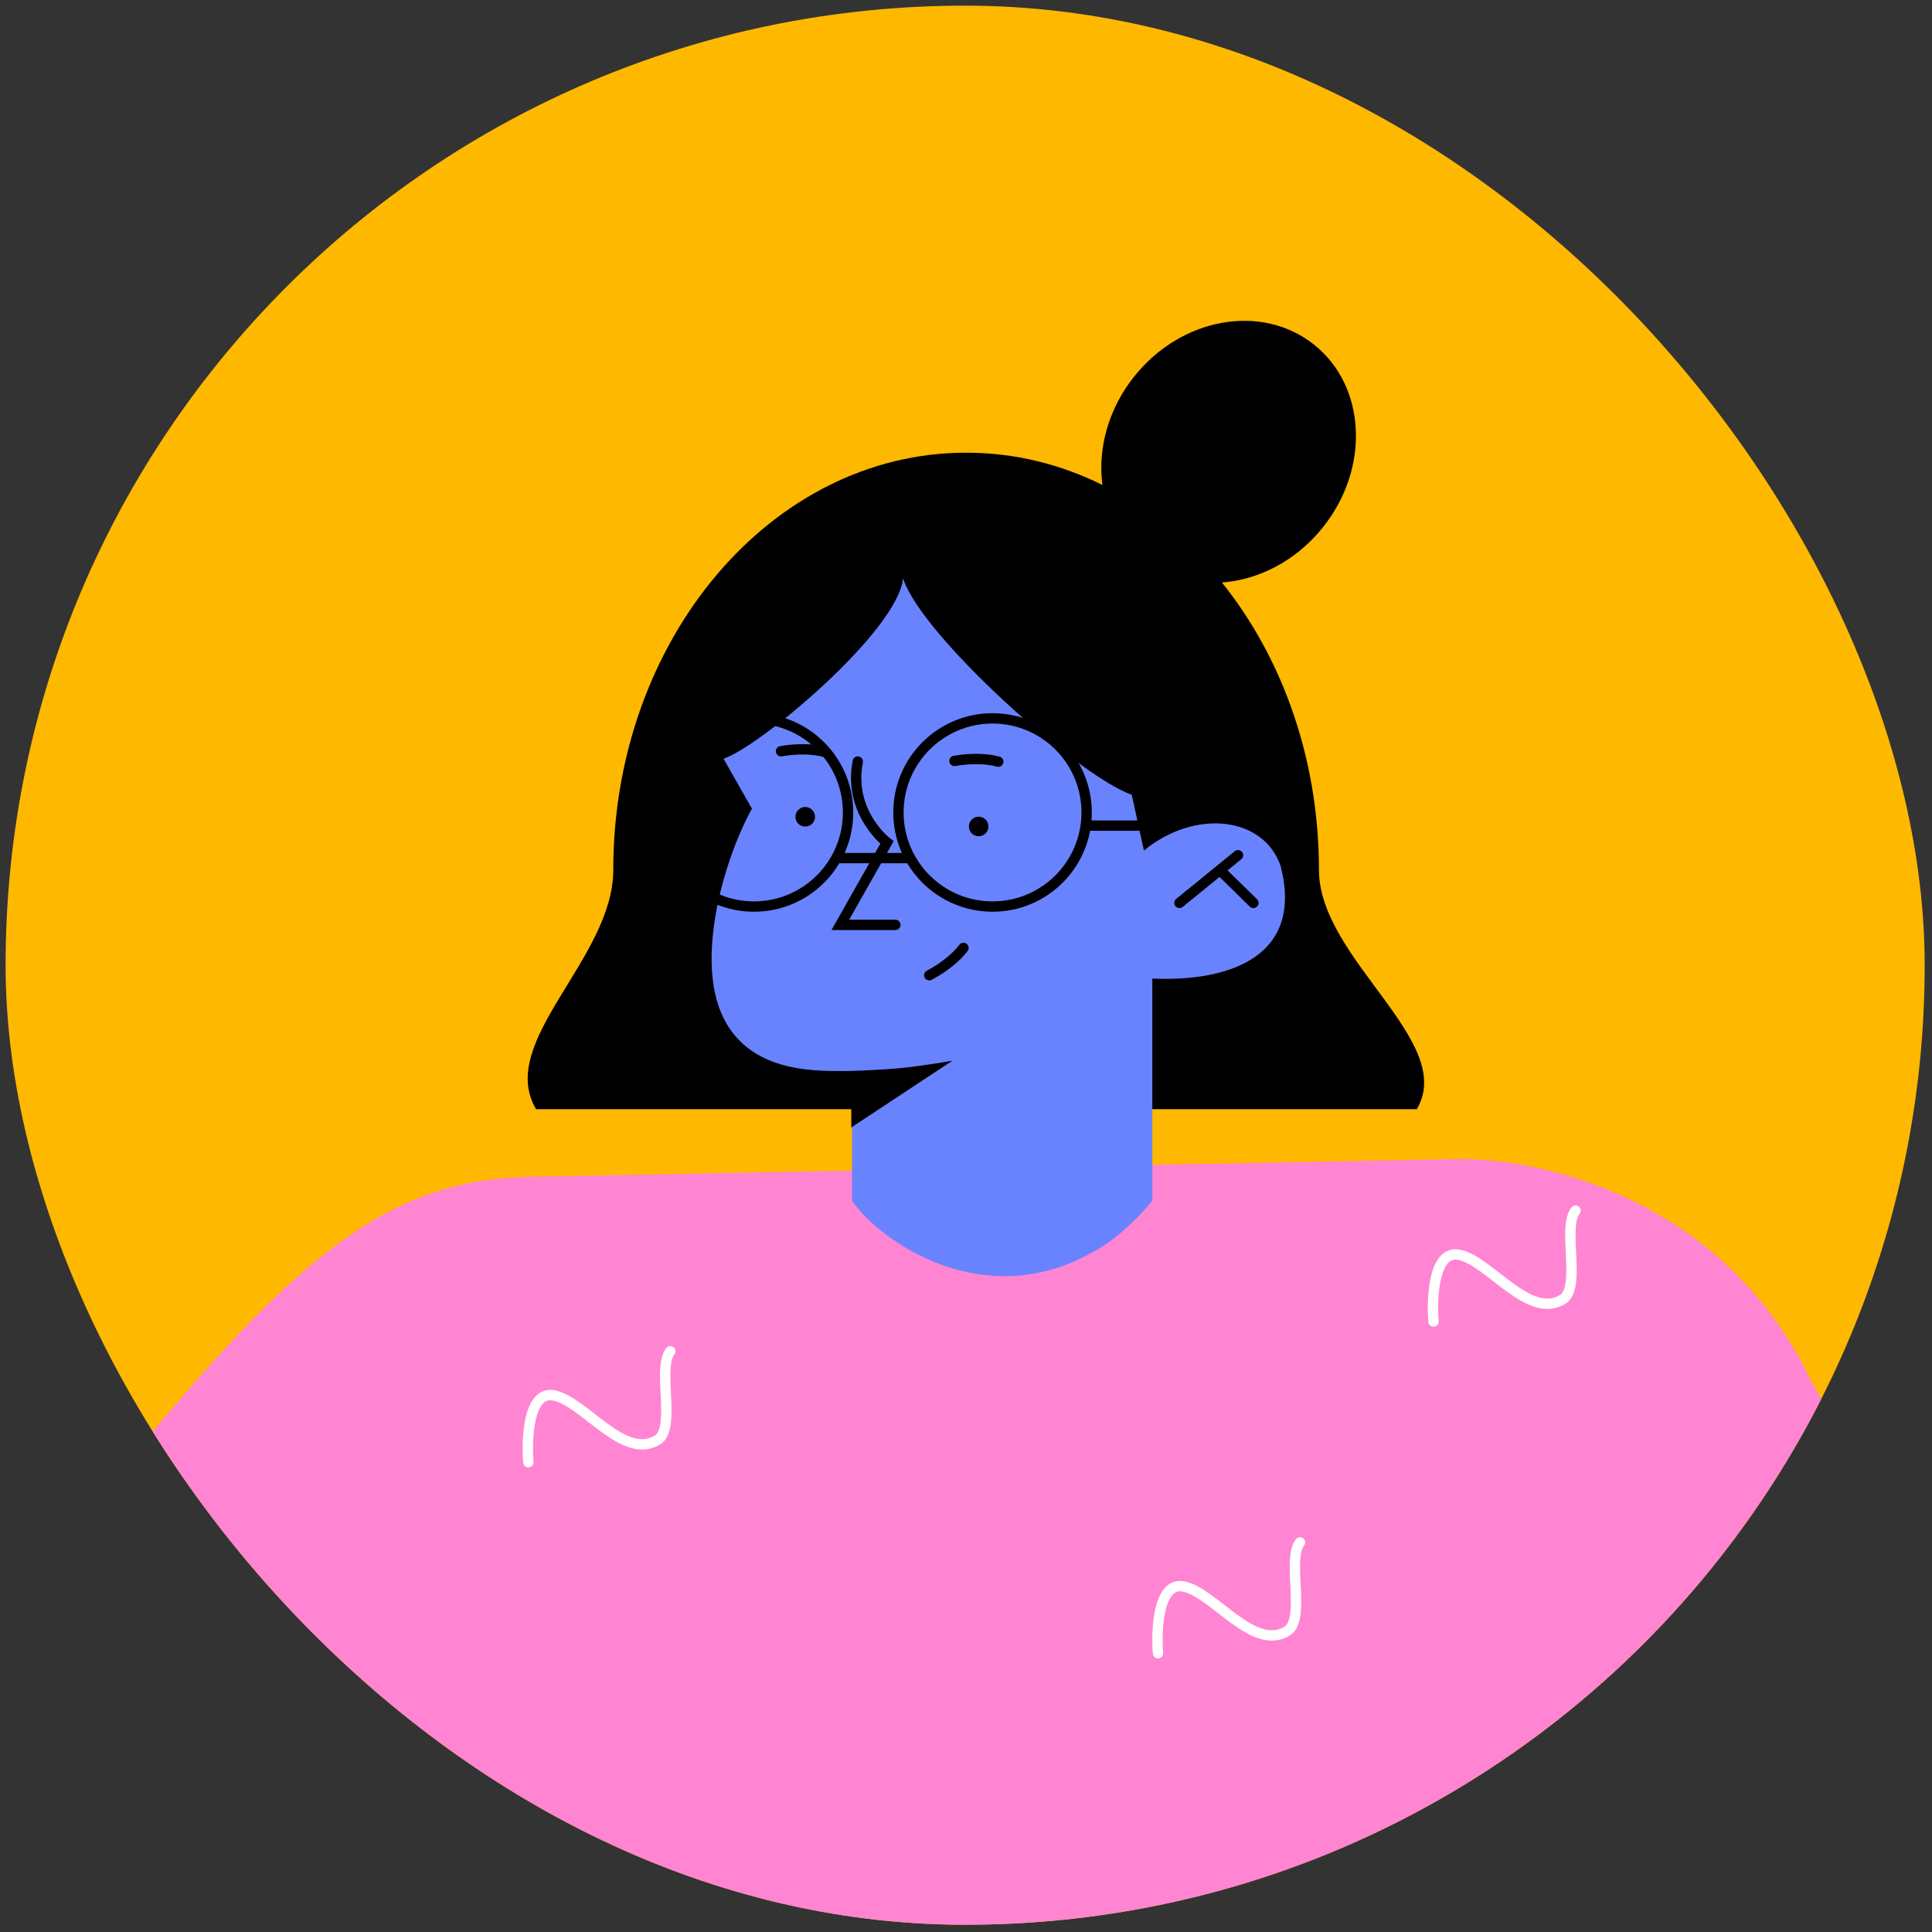 <svg width="200" height="200" viewBox="0 0 200 200" fill="none" xmlns="http://www.w3.org/2000/svg">
<rect x="0" y="0" width="200" height="200" fill="#333333" stroke="none"/>
<g clip-path="url(#clip0_3_13467)">
<rect x="0.579" y="0.584" width="198.663" height="198.663" rx="99.332" fill="#FFB800"/>
<path d="M100.017 46.862C79.845 46.862 63.485 66.198 63.485 90.058C63.485 99.264 51.337 107.812 55.494 114.822H146.668C150.825 107.812 136.538 99.275 136.538 90.058C136.538 66.198 120.189 46.862 100.017 46.862Z" fill="black"/>
<path d="M149.879 120.004L55.919 121.799C40.394 121.799 30.709 129.221 9.468 156.035C9.468 156.035 -32.692 212.717 -37.518 217.943C-55.216 242.071 -31.622 263.804 -10.325 262.132C-0.15 261.341 53.5 244.568 53.5 244.568V257.161C53.5 257.161 68.612 244.991 79.345 246.797C87.19 248.112 94.557 255.724 94.557 255.724C102.447 245.081 127.189 234.393 124.837 255.724C124.837 255.724 131.602 248.569 154.493 248.569C177.395 248.569 179.813 255.724 179.813 255.724L180.014 242.294C180.014 242.294 189.955 247.031 193.187 247.722C219.834 257.161 233.831 229.668 224.492 212.126C221.639 203.366 187.258 142.438 187.526 143.051C178.298 123.593 158.583 119.581 149.879 120.004Z" fill="#FF85D2"/>
<path d="M119.877 171.147C119.676 168.651 119.911 163.769 122.474 164.226C125.672 164.795 129.807 171.147 133.362 168.773C135.134 167.347 133.206 161.373 134.577 159.668" stroke="white" stroke-width="1.07" stroke-linecap="round"/>
<path d="M54.694 151.365C54.493 148.868 54.727 143.987 57.29 144.444C60.489 145.012 64.623 151.365 68.178 148.991C69.951 147.564 68.022 141.591 69.393 139.886" stroke="white" stroke-width="1.07" stroke-linecap="round"/>
<path d="M8.119 203.299C7.918 200.803 8.152 195.922 10.716 196.378C13.914 196.947 18.049 203.299 21.604 200.925C23.376 199.499 21.448 193.525 22.819 191.82" stroke="white" stroke-width="1.07" stroke-linecap="round"/>
<path d="M175.601 182.637C175.401 180.14 175.635 175.259 178.198 175.716C181.396 176.284 185.531 182.637 189.086 180.263C190.858 178.836 188.93 172.863 190.301 171.158" stroke="white" stroke-width="1.07" stroke-linecap="round"/>
<path d="M148.396 136.81C148.196 134.313 148.43 129.432 150.993 129.889C154.191 130.457 158.326 136.81 161.881 134.436C163.653 133.009 161.725 127.036 163.096 125.331" stroke="white" stroke-width="1.07" stroke-linecap="round"/>
<path d="M77.841 83.717L74.899 78.535C78.521 77.398 92.897 65.407 93.488 59.868C95.271 65.641 111.42 80.218 117.159 82.279L118.419 88.052C123.668 83.717 130.845 84.486 132.583 89.691C134.935 98.93 127.435 101.649 119.288 101.303V109.751V124.306C119.288 124.306 116.301 128.039 112.936 129.722C101.624 135.997 90.958 128.363 88.206 124.306V110.865C84.862 110.865 77.852 111.289 74.91 105.405C71.879 99.375 74.988 88.844 77.841 83.717Z" fill="#6983FF"/>
<path d="M88.137 116.705L98.591 109.806C98.591 109.806 95.348 110.363 93.275 110.564C91.258 110.765 88.126 110.865 88.126 110.865V116.705H88.137Z" fill="black"/>
<path d="M88.796 78.835C87.771 84.118 91.816 87.216 91.816 87.216L86.991 95.742H92.686" stroke="black" stroke-width="1.07" stroke-linecap="round"/>
<path d="M98.804 78.769C100.476 78.479 102.17 78.512 103.34 78.847" stroke="black" stroke-width="1.07" stroke-linecap="round"/>
<path d="M80.85 77.766C82.521 77.476 84.215 77.509 85.385 77.844" stroke="black" stroke-width="1.07" stroke-linecap="round"/>
<path d="M96.194 100.958C97.699 100.166 99.014 99.097 99.738 98.127" stroke="black" stroke-width="1.07" stroke-linecap="round"/>
<path d="M122.096 93.469L128.158 88.532" stroke="black" stroke-width="1.07" stroke-linecap="round"/>
<path d="M126.532 90.315L129.753 93.469" stroke="black" stroke-width="1.07" stroke-linecap="round"/>
<path d="M101.311 86.57C101.871 86.57 102.325 86.116 102.325 85.556C102.325 84.996 101.871 84.542 101.311 84.542C100.751 84.542 100.297 84.996 100.297 85.556C100.297 86.116 100.751 86.57 101.311 86.57Z" fill="black"/>
<path d="M83.356 85.567C83.916 85.567 84.371 85.113 84.371 84.553C84.371 83.993 83.916 83.539 83.356 83.539C82.796 83.539 82.342 83.993 82.342 84.553C82.342 85.113 82.796 85.567 83.356 85.567Z" fill="black"/>
<path d="M136.978 54.55C141.851 48.415 141.419 39.959 136.011 35.664C130.604 31.368 122.27 32.859 117.396 38.995C112.523 45.13 112.955 53.585 118.363 57.881C123.77 62.176 132.104 60.685 136.978 54.55Z" fill="black"/>
<path d="M78.052 93.847C83.431 93.847 87.792 89.486 87.792 84.107C87.792 78.727 83.431 74.366 78.052 74.366C72.672 74.366 68.311 78.727 68.311 84.107C68.311 89.486 72.672 93.847 78.052 93.847Z" stroke="black" stroke-width="1.07"/>
<path d="M102.748 93.847C108.127 93.847 112.488 89.486 112.488 84.107C112.488 78.727 108.127 74.366 102.748 74.366C97.368 74.366 93.007 78.727 93.007 84.107C93.007 89.486 97.368 93.847 102.748 93.847Z" stroke="black" stroke-width="1.07"/>
<path d="M86.812 88.832H94.168" stroke="black" stroke-width="1.07"/>
<path d="M112.556 85.467H119.198" stroke="black" stroke-width="1.07"/>
</g>
<defs>
<clipPath id="clip0_3_13467">
<rect x="0.579" y="0.584" width="198.663" height="198.663" rx="99.332" fill="white"/>
</clipPath>
</defs>
</svg>
